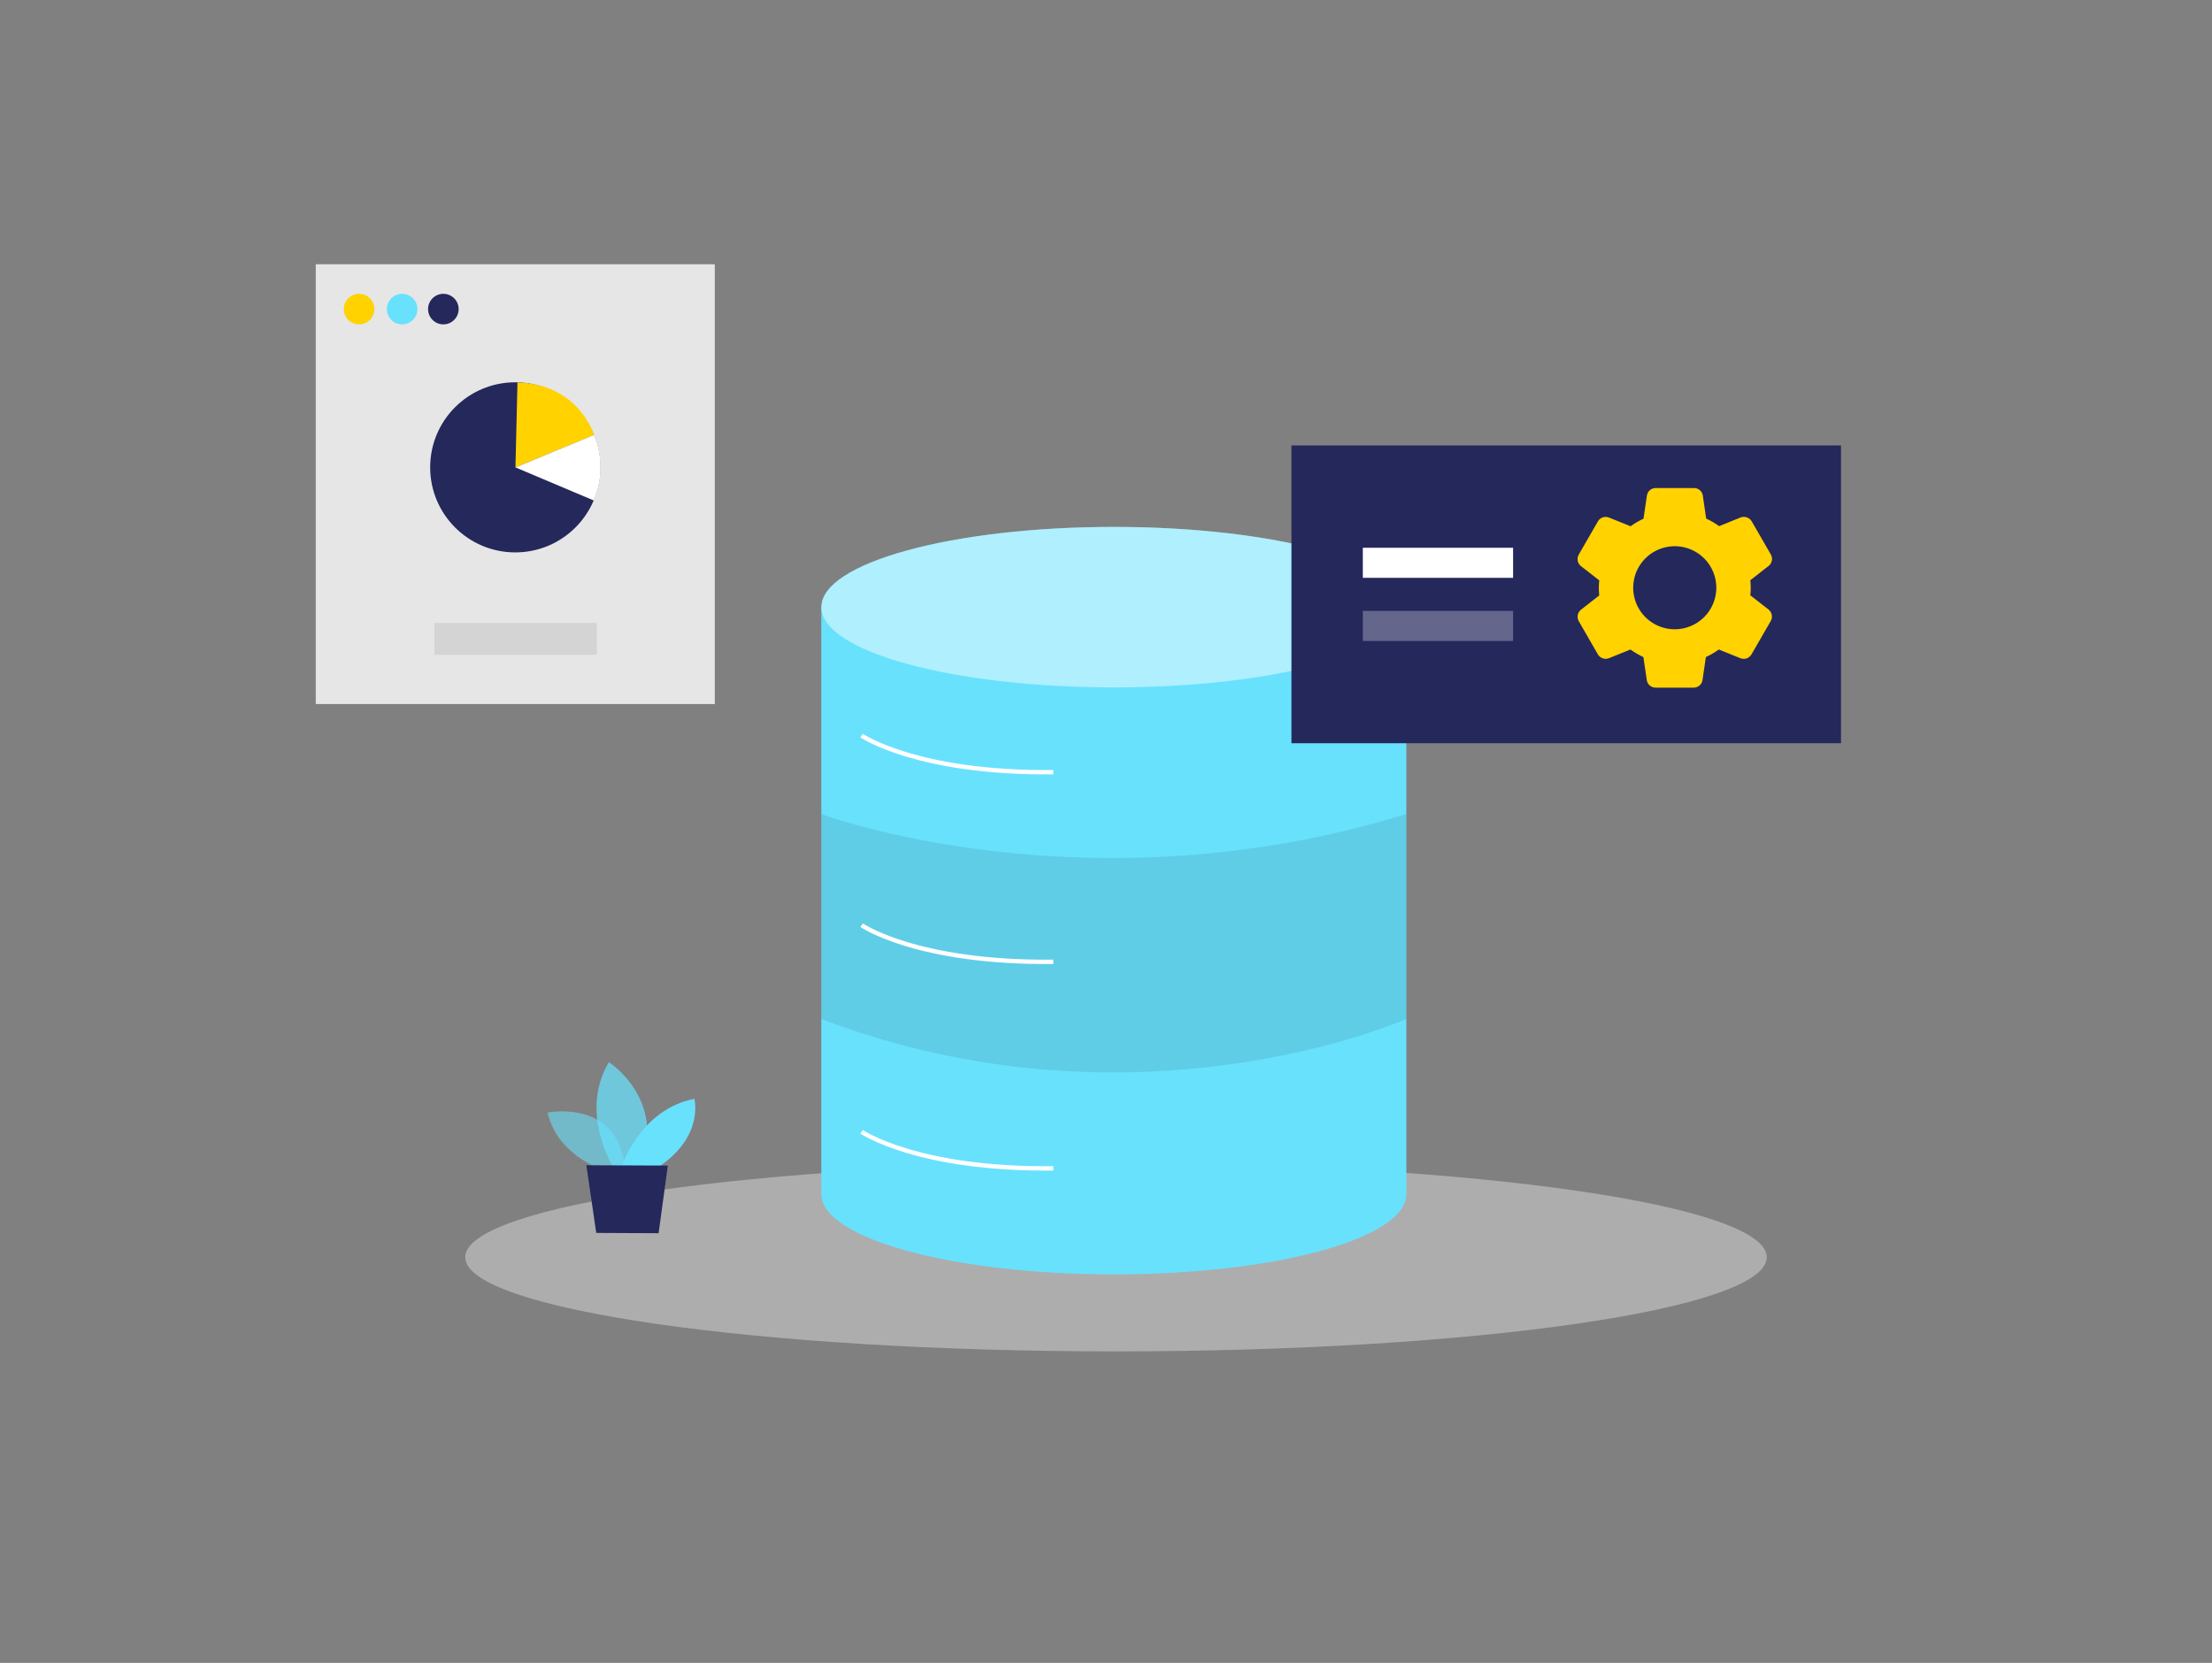 <svg fill="none" height="388" viewBox="0 0 516 388" width="516" xmlns="http://www.w3.org/2000/svg"><rect x="0" y="0" width="516" height="388" fill="#808080" stroke="none"/><path d="m260.33 315.325c83.842 0 151.809-9.836 151.809-21.969s-67.967-21.969-151.809-21.969-151.809 9.836-151.809 21.969 67.967 21.969 151.809 21.969z" fill="#e6e6e6" opacity=".45"/><path d="m73.656 164.271h93.086v-102.612h-93.086z" fill="#e6e6e6"/><path d="m83.763 75.687c1.97 0 3.566-1.596 3.566-3.565s-1.597-3.565-3.566-3.565c-1.97 0-3.566 1.596-3.566 3.565s1.597 3.565 3.566 3.565z" fill="#ffd200"/><path d="m93.805 75.687c1.97 0 3.566-1.596 3.566-3.565s-1.597-3.565-3.566-3.565c-1.97 0-3.566 1.596-3.566 3.565s1.597 3.565 3.566 3.565z" fill="#68e1fd"/><path d="m103.423 75.687c1.969 0 3.566-1.596 3.566-3.565s-1.597-3.565-3.566-3.565c-1.97 0-3.567 1.596-3.567 3.565s1.597 3.565 3.567 3.565z" fill="#24285b"/><path d="m120.199 128.891c10.965 0 19.853-8.885 19.853-19.845 0-10.961-8.888-19.846-19.853-19.846s-19.853 8.885-19.853 19.846c0 10.96 8.888 19.845 19.853 19.845z" fill="#24285b"/><path d="m120.238 109.058 18.359-7.541s-3.502-11.879-17.883-12.291z" fill="#ffd200"/><path d="m120.238 109.058 18.282 7.722c1.03-2.417 1.567-5.016 1.58-7.643s-.498-5.231-1.503-7.659z" fill="#fff"/><path d="m139.215 145.352h-37.904v7.438h37.904z" fill="#878787" opacity=".19"/><g fill="#68e1fd"><path d="m141.597 273.318s-11.394-3.115-13.879-13.72c0 0 17.651-3.565 18.154 14.646z" opacity=".58"/><path d="m142.988 272.185s-7.957-12.587-.953-24.35c0 0 13.428 8.533 7.454 24.376z" opacity=".73"/><path d="m145.048 272.185s4.197-13.282 16.917-15.791c0 0 2.382 8.622-8.24 15.83z"/></g><path d="m136.782 271.889 2.304 15.791 14.549.065 2.15-15.779z" fill="#24285b"/><path d="m191.591 141.671v136.962c0 10.296 30.552 18.725 68.237 18.725s68.238-8.378 68.238-18.725v-136.962z" fill="#68e1fd"/><path d="m259.841 160.397c37.687 0 68.238-8.384 68.238-18.726s-30.551-18.726-68.238-18.726-68.237 8.384-68.237 18.726 30.55 18.726 68.237 18.726z" fill="#68e1fd"/><path d="m259.841 160.397c37.687 0 68.238-8.384 68.238-18.726s-30.551-18.726-68.238-18.726-68.237 8.384-68.237 18.726 30.55 18.726 68.237 18.726z" fill="#fff" opacity=".47"/><path d="m191.591 189.946s61.671 23.089 136.475 0v47.812s-62.985 28.043-136.475 0z" fill="#000" opacity=".09"/><path d="m429.456 103.936h-128.196v69.485h128.196z" fill="#24285b"/><path d="m200.99 171.632s12.874 8.867 44.714 8.546" stroke="#fff" stroke-miterlimit="10" stroke-width="1.015"/><path d="m200.99 215.879s12.874 8.88 44.714 8.546" stroke="#fff" stroke-miterlimit="10" stroke-width="1.015"/><path d="m200.99 264.077s12.874 8.88 44.714 8.545" stroke="#fff" stroke-miterlimit="10" stroke-width="1.015"/><path d="m412.577 142.237-4.274-3.333c.128-1.168.128-2.346 0-3.514l4.274-3.346c.39-.309.656-.748.751-1.237.094-.488.011-.995-.236-1.427l-4.455-7.722c-.251-.433-.647-.763-1.118-.933-.471-.169-.987-.167-1.457.006l-5.034 2.034c-.949-.684-1.962-1.274-3.025-1.763l-.773-5.341c-.066-.498-.312-.955-.691-1.285-.379-.329-.866-.509-1.369-.504h-8.909c-.507-.011-1 .166-1.385.496s-.635.79-.701 1.293l-.785 5.366c-1.059.489-2.068 1.08-3.013 1.764l-5.06-2.034c-.467-.188-.986-.199-1.461-.031-.474.168-.871.504-1.114.945l-4.455 7.722c-.255.433-.344.944-.252 1.439.092.494.36.938.754 1.251l4.275 3.333c-.129 1.168-.129 2.346 0 3.514l-4.275 3.346c-.387.311-.651.751-.743 1.239-.092.489-.006.994.241 1.425l4.442 7.722c.249.435.645.767 1.117.937.472.169.989.166 1.458-.011l5.034-2.033c.951.681 1.964 1.271 3.026 1.763l.785 5.341c.063.497.306.954.684 1.283.377.33.862.51 1.363.506h8.91c.496.002.977-.175 1.353-.499s.623-.773.694-1.264l.785-5.367c1.059-.489 2.068-1.079 3.013-1.763l5.06 2.033c.467.186.986.196 1.459.028.474-.168.871-.503 1.116-.941l4.455-7.722c.263-.433.362-.946.276-1.445-.085-.499-.348-.95-.74-1.271zm-21.887 4.595c-1.918.002-3.794-.564-5.39-1.627-1.596-1.064-2.841-2.576-3.576-4.347-.736-1.77-.93-3.719-.557-5.6.372-1.881 1.295-3.609 2.65-4.965 1.355-1.357 3.083-2.281 4.964-2.656s3.831-.184 5.603.549 3.287 1.975 4.353 3.569 1.635 3.468 1.635 5.386c0 2.563-1.016 5.022-2.826 6.839-1.81 1.816-4.266 2.841-6.831 2.852z" fill="#ffd200"/><path d="m352.966 127.81h-35.059v7.014h35.059z" fill="#fff"/><path d="m352.966 142.546h-35.059v7.014h35.059z" fill="#fff" opacity=".29"/></svg>